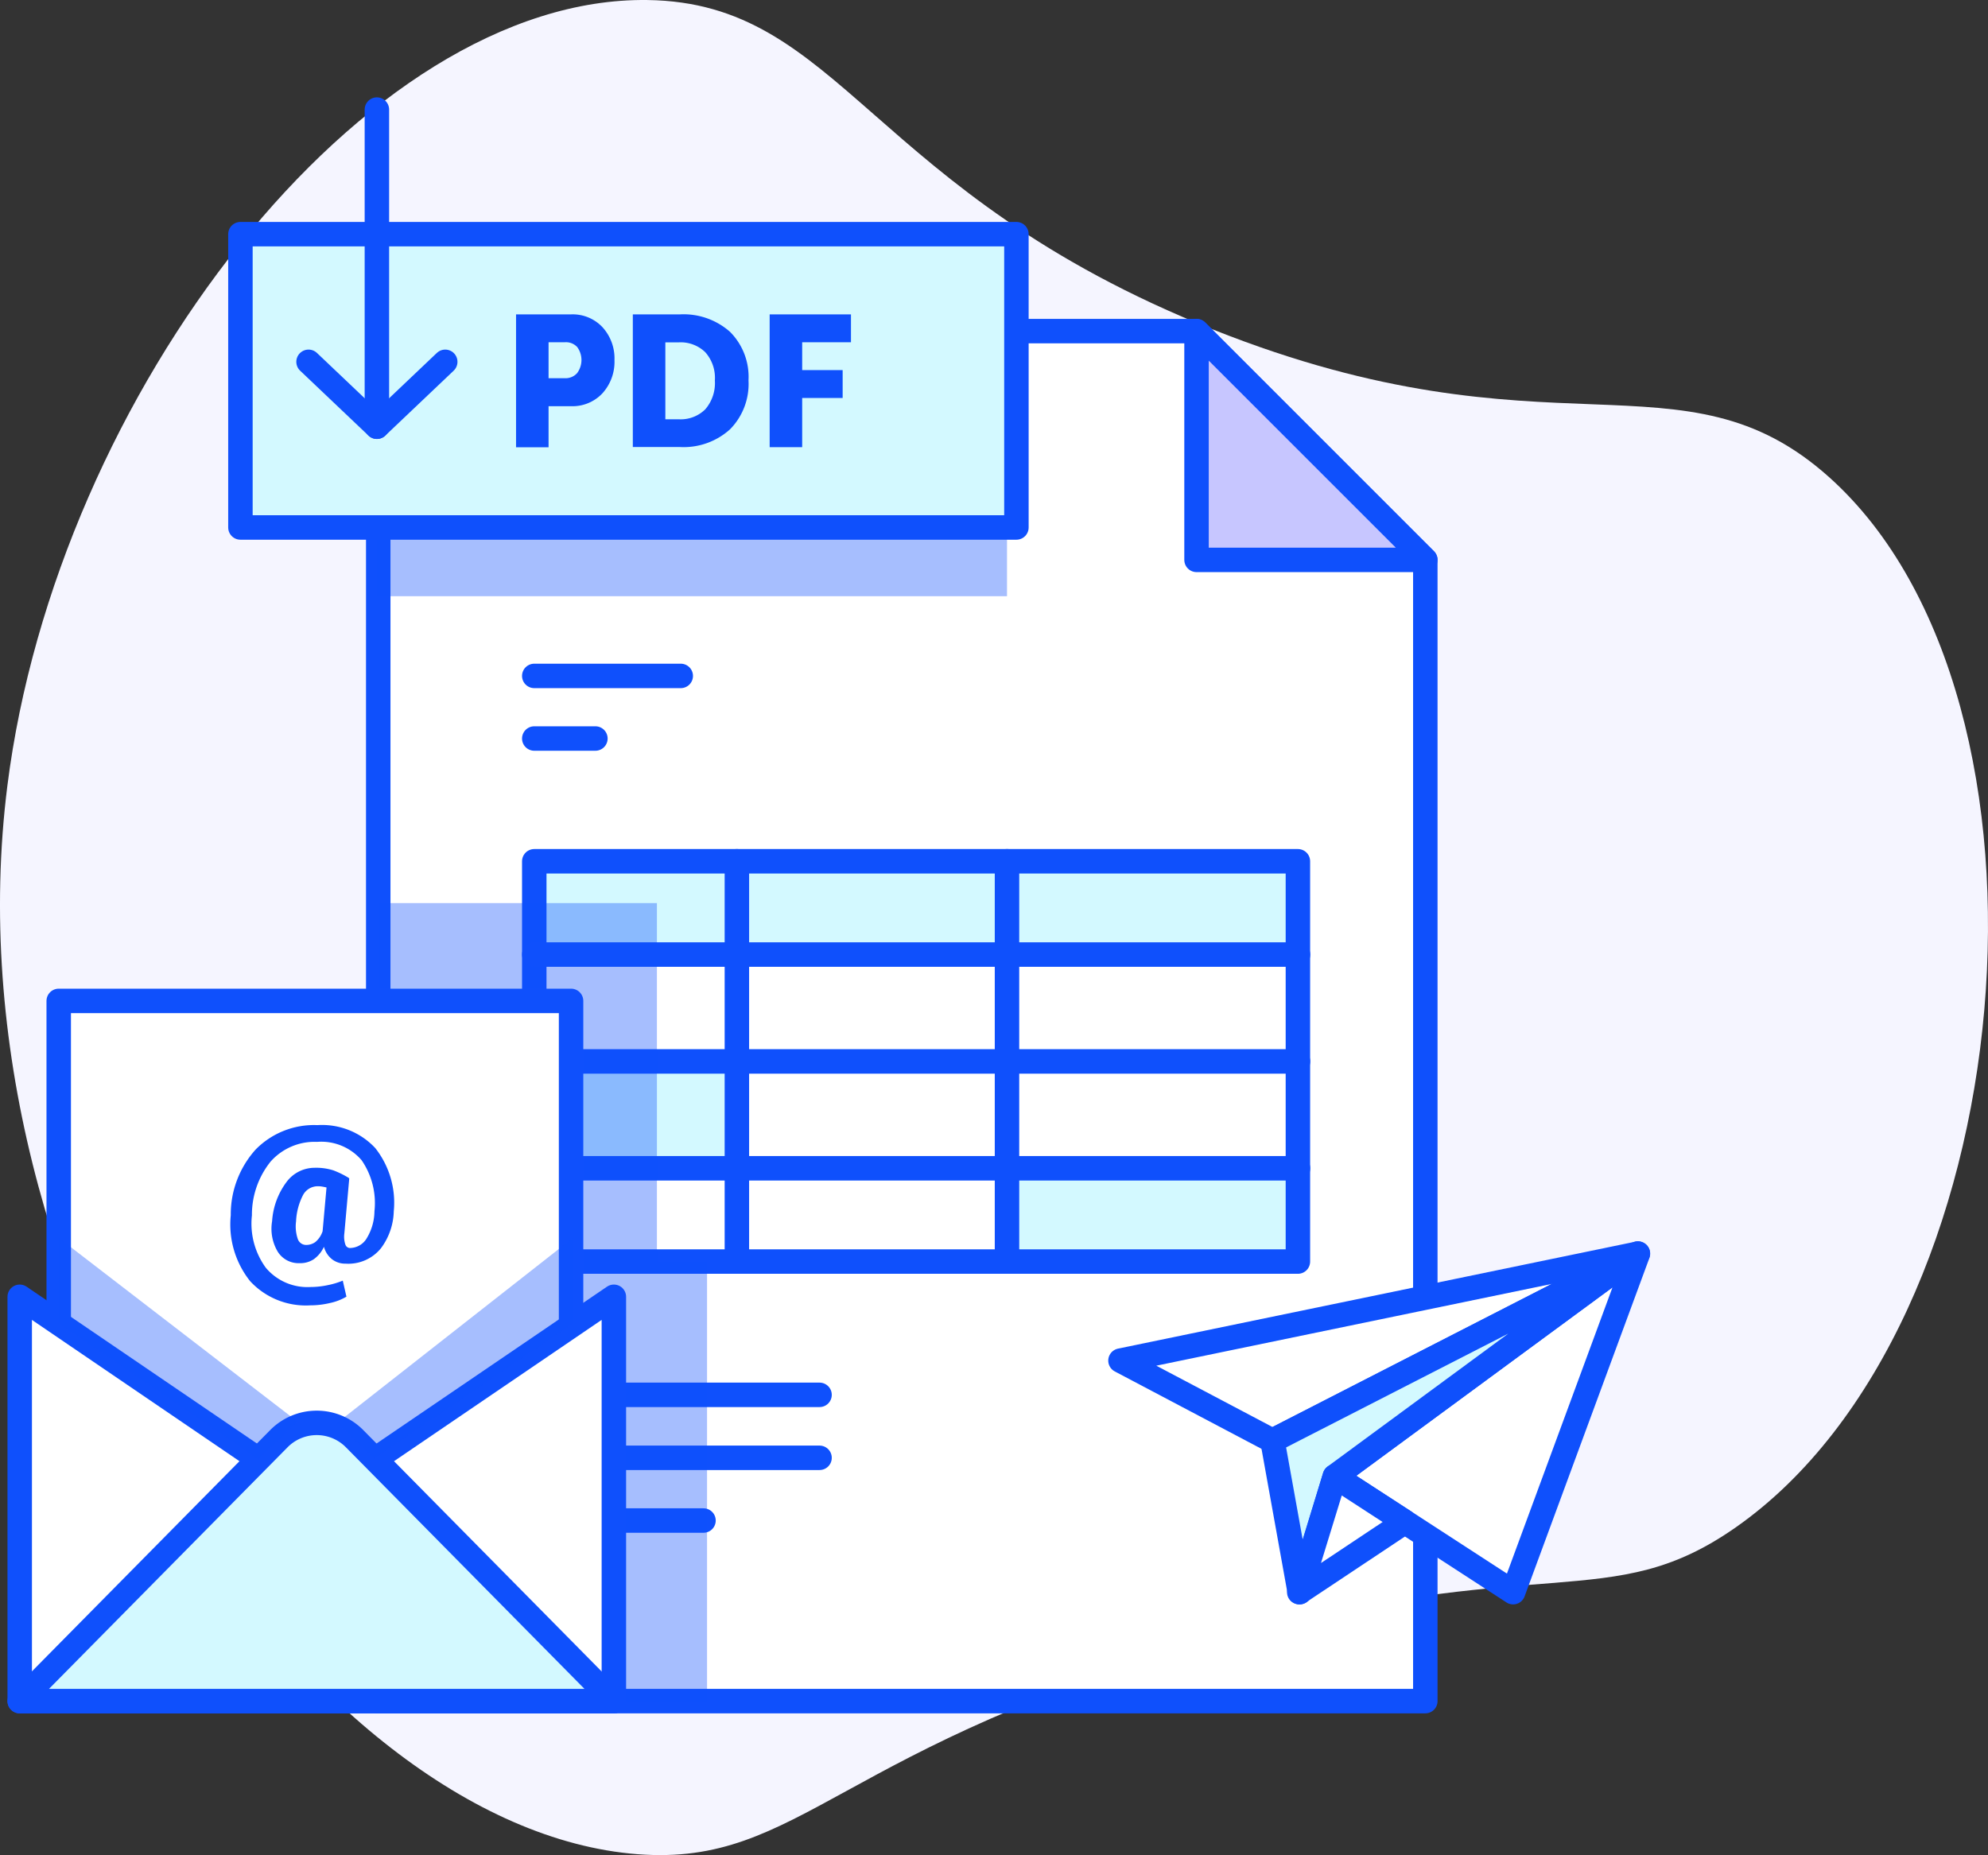 <svg xmlns="http://www.w3.org/2000/svg" width="162.578" height="151.725" viewBox="0 0 162.578 151.725"><rect x="0" y="0" width="162.578" height="151.725" fill="#333333" stroke="none"/><defs><style>.a{fill:#f5f5ff;}.b,.g{fill:#fff;}.c{fill:none;}.c,.d,.g,.h{stroke:#0f50fc;stroke-linecap:round;stroke-linejoin:round;stroke-miterlimit:10;stroke-width:2px;}.d{fill:#c7c6ff;}.e,.h{fill:#d3f9ff;}.f,.i{fill:#0f50fc;}.f{opacity:0.37;}</style></defs><g transform="translate(-50.418 -26.688)"><path class="a" d="M103.35,26.69c15.91.21,18.04,15.72,46.32,26.97,27.6,10.97,38.3,1.26,50.35,12.07,20.33,18.24,16.01,69.31-7.64,85.87-10.32,7.23-15.75,1.88-42.41,9.2-30.97,8.51-33.99,18.57-47.42,17.54C75.6,176.26,45.79,132.5,51.02,90.96,55.06,58.93,80.17,26.39,103.35,26.69Z"/><path class="b" d="M166.98,165.82H81.35V53.77h67.56l18.07,18.71Z"/><path class="c" d="M148.27,53.77H81.35V165.82h85.63V72.48Z"/><path class="d" d="M148.27,72.48h18.71L148.27,53.77Z"/><rect class="e" width="17.88" height="8.8" transform="translate(92.8 113.44)"/><line class="c" x2="62.46" transform="translate(94.11 113.5)"/><rect class="e" width="62.39" height="7.25" transform="translate(94.17 97.13)"/><rect class="e" width="23.8" height="7.25" transform="translate(132.77 122.24)"/><line class="c" x2="62.46" transform="translate(94.11 122.24)"/><rect class="c" width="62.45" height="32.74" transform="translate(94.11 97.13)"/><line class="c" x1="13.84" transform="translate(94.11 151.05)"/><line class="c" x1="23.33" transform="translate(94.11 145.92)"/><line class="c" x1="23.33" transform="translate(94.11 140.77)"/><path class="f" d="M108.24,165.82V129.87h-4.1V100.55H81.41v65.27Z"/><line class="c" x2="11.98" transform="translate(94.11 81.97)"/><line class="c" x2="5" transform="translate(94.11 87.09)"/><rect class="g" width="41.9" height="46.22" transform="translate(55.22 108.55)"/><path class="g" d="M100.62,132.75l-24.3,16.54L52.03,132.75v33.07h48.59Z"/><path class="h" d="M52.03,165.82l21.19-21.46a4.352,4.352,0,0,1,6.2,0l21.19,21.46Z"/><path class="i" d="M82.62,125.76a5.252,5.252,0,0,1-1.04,3.01,3.424,3.424,0,0,1-2.9,1.27,1.759,1.759,0,0,1-1.11-.36,1.939,1.939,0,0,1-.66-1.02,2.552,2.552,0,0,1-.82,1.01,1.975,1.975,0,0,1-1.16.33,2.009,2.009,0,0,1-1.8-.94,3.672,3.672,0,0,1-.46-2.49,5.988,5.988,0,0,1,1.16-3.18,2.863,2.863,0,0,1,2.31-1.19,4.644,4.644,0,0,1,1.54.21,7.5,7.5,0,0,1,1.28.63l-.02.03h.04l-.4,4.48a2.019,2.019,0,0,0,.09.95.4.4,0,0,0,.35.26,1.615,1.615,0,0,0,1.42-.85,4.325,4.325,0,0,0,.6-2.15,6.171,6.171,0,0,0-1.05-4.18,4.351,4.351,0,0,0-3.64-1.5,4.811,4.811,0,0,0-3.8,1.61,6.936,6.936,0,0,0-1.53,4.4,6.119,6.119,0,0,0,1.14,4.29,4.44,4.44,0,0,0,3.67,1.57,6.768,6.768,0,0,0,1.38-.15,6.55,6.55,0,0,0,1.24-.37l.3,1.31a4.477,4.477,0,0,1-1.35.52,6.913,6.913,0,0,1-1.6.19,6.2,6.2,0,0,1-4.92-1.97,7.437,7.437,0,0,1-1.59-5.4,7.925,7.925,0,0,1,2.04-5.38,6.687,6.687,0,0,1,5.05-1.99,5.945,5.945,0,0,1,4.73,1.88A7.207,7.207,0,0,1,82.62,125.76Zm-7.99.82a3.174,3.174,0,0,0,.14,1.44.719.719,0,0,0,.68.49,1.273,1.273,0,0,0,.76-.24,1.95,1.95,0,0,0,.59-.88l.32-3.58c-.12-.03-.23-.05-.34-.07a1.842,1.842,0,0,0-.33-.03,1.363,1.363,0,0,0-1.25.72A5.174,5.174,0,0,0,74.63,126.58Z"/><path class="f" d="M55.22,134.92v-6.99l19.53,15.03-3.19,3.09Z"/><path class="f" d="M97.28,134.92v-6.99l-19.3,15.14,3.04,2.91Z"/><rect class="f" width="51.48" height="5.93" transform="translate(81.29 69.52)"/><line class="c" x2="62.46" transform="translate(94.11 104.76)"/><line class="c" y2="32.62" transform="translate(110.68 97.13)"/><line class="c" y2="32.62" transform="translate(132.77 97.13)"/><rect class="h" width="63.46" height="23.99" transform="translate(70.08 45.84)"/><path class="i" d="M92.62,63.26V52.4h4.51a3.34,3.34,0,0,1,2.56,1.05,3.789,3.789,0,0,1,.98,2.69,3.839,3.839,0,0,1-.98,2.71,3.347,3.347,0,0,1-2.56,1.06H95.28v3.36H92.62Zm2.66-5.64h1.31a1.268,1.268,0,0,0,1.02-.41,1.79,1.79,0,0,0,.01-2.14,1.252,1.252,0,0,0-.99-.39H95.28Z"/><path class="i" d="M102.17,63.26V52.4h3.86a5.725,5.725,0,0,1,4.09,1.43,5.207,5.207,0,0,1,1.51,3.97,5.277,5.277,0,0,1-1.51,4,5.649,5.649,0,0,1-4.09,1.45h-3.86Zm2.66-2.28h1.09a2.858,2.858,0,0,0,2.18-.82,3.284,3.284,0,0,0,.78-2.35,3.152,3.152,0,0,0-.79-2.32,2.891,2.891,0,0,0-2.17-.8h-1.09Z"/><path class="i" d="M113.36,63.26V52.4h6.65v2.28h-3.99v2.28h3.31v2.28h-3.31v4.02Z"/><line class="g" y2="25.94" transform="translate(81.24 35.65)"/><path class="c" d="M75.65,56.28l5.59,5.31,5.59-5.31"/><path class="g" d="M154.48,144.53l29.88-15.31-24.78,18.22,14.58,9.47,10.21-27.69-42.32,8.75Zm0,0"/><path class="h" d="M159.58,147.44l-2.87,9.47-2.23-12.39,29.88-15.31Zm0,0"/><path class="g" d="M159.58,147.44l-2.91,9.47,8.64-5.75Zm0,0"/></g></svg>